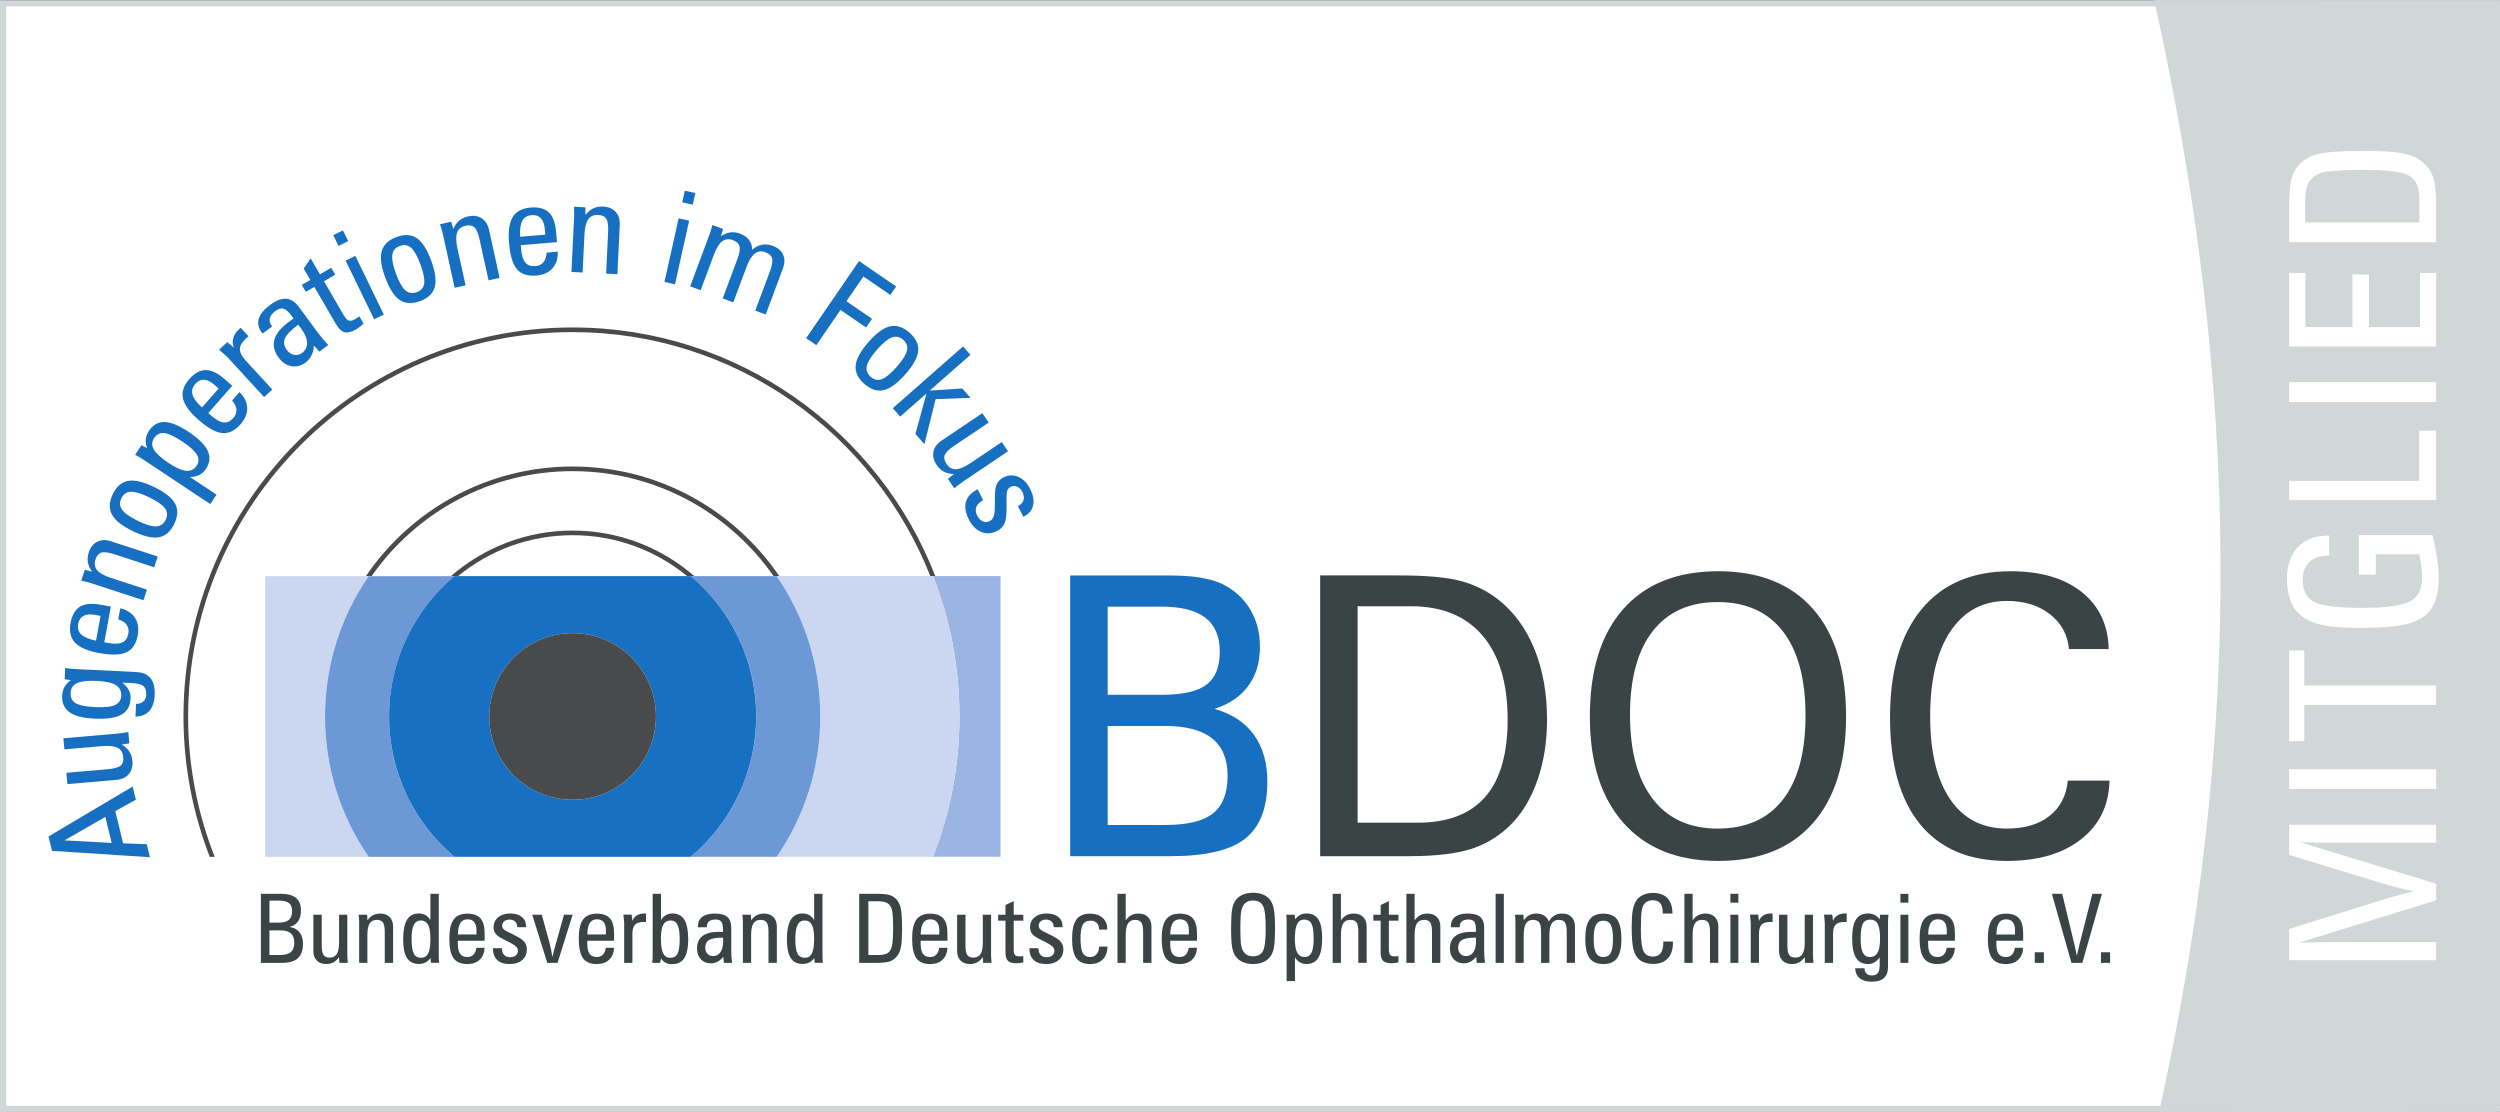 <svg xmlns="http://www.w3.org/2000/svg" xmlns:xlink="http://www.w3.org/1999/xlink" width="538.58" height="239.54" version="1.1" viewBox="0 0 538.58 239.54"><rect x="0" y="0" width="538.58" height="239.54" fill="#808080" stroke="none"/><defs><clipPath id="clipPath5"><path transform="translate(-389.28 -151.26)" d="M 0,179.654 H 403.937 V 0 H 0 Z"/></clipPath><clipPath id="clipPath7"><path transform="translate(-393.53 -82.74)" d="M 0,179.654 H 403.937 V 0 H 0 Z"/></clipPath><clipPath id="clipPath9"><path transform="translate(-72.858 -86.569)" d="M 0,179.654 H 403.937 V 0 H 0 Z"/></clipPath><clipPath id="clipPath11"><path transform="translate(-60.041 -86.569)" d="M 0,179.654 H 403.937 V 0 H 0 Z"/></clipPath><clipPath id="clipPath13"><path transform="translate(-34.688 -41.215)" d="M 0,179.654 H 403.937 V 0 H 0 Z"/></clipPath><clipPath id="clipPath16"><path transform="translate(-10.728 -54.797)" d="M 0,179.654 H 403.937 V 0 H 0 Z"/></clipPath><clipPath id="clipPath18"><path transform="translate(-15.466 -65.399)" d="M 0,179.654 H 403.937 V 0 H 0 Z"/></clipPath><clipPath id="clipPath20"><path transform="translate(-15.513 -76.137)" d="M 0,179.654 H 403.937 V 0 H 0 Z"/></clipPath><clipPath id="clipPath22"><path transform="translate(-24.918 -87.999)" d="M 0,179.654 H 403.937 V 0 H 0 Z"/></clipPath><clipPath id="clipPath24"><path transform="translate(-19.611 -99.139)" d="M 0,179.654 H 403.937 V 0 H 0 Z"/></clipPath><clipPath id="clipPath26"><path transform="translate(-27.302 -104.81)" d="M 0,179.654 H 403.937 V 0 H 0 Z"/></clipPath><clipPath id="clipPath28"><path transform="translate(-32.637 -113.82)" d="M 0,179.654 H 403.937 V 0 H 0 Z"/></clipPath><clipPath id="clipPath30"><path transform="translate(-36.729 -124.38)" d="M 0,179.654 H 403.937 V 0 H 0 Z"/></clipPath><clipPath id="clipPath32"><path transform="translate(-48.191 -127.19)" d="M 0,179.654 H 403.937 V 0 H 0 Z"/></clipPath><clipPath id="clipPath34"><path transform="translate(-50.194 -137.91)" d="M 0,179.654 H 403.937 V 0 H 0 Z"/></clipPath><clipPath id="clipPath36"><path transform="translate(-60.446 -128.07)" d="M 0,179.654 H 403.937 V 0 H 0 Z"/></clipPath><clipPath id="clipPath38"><path transform="translate(-64.595 -139.91)" d="M 0,179.654 H 403.937 V 0 H 0 Z"/></clipPath><clipPath id="clipPath40"><path transform="translate(-78.94 -134.36)" d="M 0,179.654 H 403.937 V 0 H 0 Z"/></clipPath><clipPath id="clipPath42"><path transform="translate(-84.045 -141.4)" d="M 0,179.654 H 403.937 V 0 H 0 Z"/></clipPath><clipPath id="clipPath44"><path transform="translate(-97.938 -135.44)" d="M 0,179.654 H 403.937 V 0 H 0 Z"/></clipPath><clipPath id="clipPath46"><path transform="translate(-110.23 -146.96)" d="M 0,179.654 H 403.937 V 0 H 0 Z"/></clipPath><clipPath id="clipPath48"><path transform="translate(-116.48 -141.48)" d="M 0,179.654 H 403.937 V 0 H 0 Z"/></clipPath><clipPath id="clipPath50"><path transform="translate(-130.24 -125.01)" d="M 0,179.654 H 403.937 V 0 H 0 Z"/></clipPath><clipPath id="clipPath52"><path transform="translate(-145.92 -124.75)" d="M 0,179.654 H 403.937 V 0 H 0 Z"/></clipPath><clipPath id="clipPath54"><path transform="translate(-145.44 -112.34)" d="M 0,179.654 H 403.937 V 0 H 0 Z"/></clipPath><clipPath id="clipPath56"><path transform="translate(-159.74 -111.38)" d="M 0,179.654 H 403.937 V 0 H 0 Z"/></clipPath><clipPath id="clipPath58"><path transform="translate(-157.97 -100.6)" d="M 0,179.654 H 403.937 V 0 H 0 Z"/></clipPath><clipPath id="clipPath60"><path transform="translate(-219.36 -46.733)" d="M 0,179.654 H 403.937 V 0 H 0 Z"/></clipPath><clipPath id="clipPath62"><path transform="translate(-189.15 -41.319)" d="M 0,179.654 H 403.937 V 0 H 0 Z"/></clipPath><clipPath id="clipPath64"><path transform="translate(-42.15 -35.239)" d="M 0,179.654 H 403.937 V 0 H 0 Z"/></clipPath><clipPath id="clipPath66"><path transform="translate(-150.97 -86.569)" d="M 0,179.654 H 403.937 V 0 H 0 Z"/></clipPath><clipPath id="clipPath68"><path transform="translate(-59.56 -41.215)" d="M 0,179.654 H 403.937 V 0 H 0 Z"/></clipPath><clipPath id="clipPath70"><path transform="translate(-150.77 -86.569)" d="M 0,179.654 H 403.937 V 0 H 0 Z"/></clipPath><clipPath id="clipPath72"><path transform="translate(-73.409 -41.215)" d="M 0,179.654 H 403.937 V 0 H 0 Z"/></clipPath><clipPath id="clipPath74"><path transform="translate(-122.19 -63.892)" d="M 0,179.654 H 403.937 V 0 H 0 Z"/></clipPath><clipPath id="clipPath76"><path transform="translate(-92.524 -77.356)" d="M 0,179.654 H 403.937 V 0 H 0 Z"/></clipPath><clipPath id="clipPath78"><path transform="translate(-92.524 -77.356)" d="M 0,179.654 H 403.937 V 0 H 0 Z"/></clipPath></defs><g><path transform="matrix(1.333 0 0 -1.333 0 239.54)" d="m0.5 0.499h402.94v178.65h-402.94z" fill="#fff"/><path transform="matrix(1.333 0 0 -1.333 0 239.54)" d="m0 0h403.94v179.65h-403.94zm1 178.65h401.94v-177.66h-401.94z" fill="#d1d7d6"/><g fill="#d1d7d6"><path transform="matrix(1.333 0 0 -1.333 519.03 37.857)" d="m0 0c-0.58 0.333-1.455 0.575-2.626 0.725s-2.863 0.226-5.076 0.226c-1.6 0-3.002-0.046-4.205-0.137-1.203-0.092-1.966-0.202-2.288-0.331-0.956-0.344-1.636-0.867-2.039-1.571-0.403-0.703-0.604-1.748-0.604-3.134v-3.335h18.482v3.335c0 1.15-0.129 2.055-0.387 2.715-0.258 0.661-0.677 1.163-1.257 1.507" clip-path="url(#clipPath5)"/><path transform="matrix(1.333 0 0 -1.333 524.71 129.22)" d="m0 0c-0.333-0.973-0.838-1.765-1.514-2.377-0.849-0.773-2.06-1.327-3.634-1.66-1.573-0.333-3.929-0.499-7.066-0.499-2.417 0-4.296 0.123-5.639 0.371-1.343 0.247-2.466 0.655-3.368 1.224-0.913 0.58-1.608 1.402-2.087 2.465-0.477 1.064-0.717 2.331-0.717 3.803 0 2.245 0.591 3.983 1.773 5.213s2.847 1.845 4.995 1.845h0.064v-3.223c-1.396-0.021-2.459-0.368-3.19-1.039-0.73-0.672-1.096-1.636-1.096-2.892 0-1.73 0.607-2.917 1.821-3.562 1.214-0.644 3.819-0.966 7.815-0.966 3.878 0 6.459 0.357 7.742 1.071 1.284 0.715 1.926 1.985 1.926 3.811 0 0.462-0.037 1.002-0.113 1.619-0.075 0.618-0.193 1.335-0.354 2.152h-7.026v-3.304h-2.739v6.397h11.908c0.344-1.45 0.596-2.728 0.757-3.835 0.161-1.106 0.242-2.127 0.242-3.061 0-1.397-0.167-2.581-0.5-3.553m0.097-17h-21.318v-5.833h-2.449v14.647h2.449v-5.672h21.318zm0-13.579h-23.767v3.207h23.767zm0-8.667h-17c-0.966 0-1.836 5e-3 -2.61 0.016-0.773 0.011-1.563 0.027-2.369 0.049l21.979-6.704v-2.674l-22.204-6.865c0.849 0.033 1.762 0.057 2.739 0.073 0.978 0.016 2.02 0.024 3.126 0.024h16.339v-2.933h-23.767v5.06l16.339 5.108c0.344 0.097 0.83 0.228 1.458 0.395 0.628 0.166 1.399 0.362 2.312 0.588-0.773 0.161-1.49 0.319-2.151 0.475-0.66 0.156-1.211 0.298-1.651 0.427l-16.307 4.979v4.882h23.767zm-23.767 58.468h21.028v8.105h2.739v-11.215h-23.767zm0 15.945h23.767v-3.207h-23.767zm0 17.656h2.61v-8.734h7.622v8.476h2.675v-8.476h8.25v8.734h2.61v-11.876h-23.767zm0 10.671c0 2.148 0.126 3.671 0.379 4.568 0.252 0.897 0.679 1.662 1.281 2.296 0.752 0.806 1.783 1.372 3.093 1.7 1.311 0.327 3.776 0.491 7.396 0.491 2.643 0 4.595-0.11 5.858-0.33 1.262-0.22 2.269-0.583 3.021-1.088 1.01-0.676 1.719-1.517 2.127-2.521 0.408-1.005 0.612-2.71 0.612-5.116v-5.704h-23.767zm-21.796 33.42c13.958-63.181 14.32-118.76 0.783-179.63 22.373-0.047 55.09 0 55.09 0v179.62s-32.254 0.014-55.873 0.014" clip-path="url(#clipPath7)"/></g><g fill="#484a4b"><path transform="matrix(1.333 0 0 -1.333 97.144 124.11)" d="m0 0h1.155c5.049 4.129 11.494 6.611 18.51 6.611 7.017 0 13.463-2.482 18.512-6.611h1.154c-5.274 4.58-12.149 7.361-19.666 7.361-7.516 0-14.391-2.781-19.665-7.361" clip-path="url(#clipPath9)"/><path transform="matrix(1.333 0 0 -1.333 80.054 124.11)" d="m0 0c7.174 10.244 19.055 16.962 32.483 16.962 13.427 0 25.309-6.718 32.483-16.962h0.92c-7.276 10.682-19.533 17.712-33.403 17.712-13.871 0-26.128-7.03-33.403-17.712z" clip-path="url(#clipPath11)"/><path transform="matrix(1.333 0 0 -1.333 46.251 184.59)" d="m0 0c-2.767 7.029-4.294 14.677-4.294 22.677 0 34.258 27.871 62.129 62.129 62.129 26.256 0 48.744-16.38 57.825-39.451h0.806c-9.119 23.494-31.954 40.201-58.631 40.201-34.672 0-62.879-28.207-62.879-62.879 0-7.994 1.511-15.639 4.247-22.677z" clip-path="url(#clipPath13)"/></g><g fill="#176fc1"><path transform="matrix(1.333 0 0 -1.333 24.056 181.59)" d="m0 0-1.024 4.204-6.601-3.793zm3.912 6.99-3.327-1.855 1.268-5.2 3.814-0.148 0.512-2.102-15.819 1.032-0.566 2.321 13.601 8.073z"/><path transform="matrix(1.333 0 0 -1.333 14.304 166.48)" d="m0 0 6.691 0.578c1.015 0.088 1.7 0.277 2.056 0.569 0.356 0.291 0.505 0.757 0.45 1.398-0.061 0.708-0.366 1.203-0.915 1.484-0.55 0.283-1.396 0.374-2.541 0.276l-6.068-0.525-0.155 1.798 8.847 0.765c0.231 0.026 0.482 0.06 0.753 0.1 0.271 0.041 0.569 0.089 0.893 0.145l0.158-1.829-1.228-0.198c0.542-0.325 0.954-0.701 1.235-1.129 0.28-0.429 0.446-0.936 0.496-1.522 0.075-0.865-0.119-1.571-0.583-2.119s-1.131-0.859-2.004-0.935l-7.927-0.685z" clip-path="url(#clipPath16)"/><path transform="matrix(1.333 0 0 -1.333 20.621 152.34)" d="m0 0c1.427-0.067 2.462 0.044 3.106 0.335s0.982 0.795 1.017 1.512c0.035 0.757-0.259 1.33-0.884 1.716-0.625 0.384-1.637 0.611-3.037 0.677-1.489 0.072-2.562-0.046-3.22-0.349-0.657-0.305-1.004-0.835-1.041-1.594-0.036-0.765 0.241-1.319 0.83-1.666s1.666-0.557 3.229-0.631m6.426-1.517 0.097 2.049c0.479-0.01 0.867 0.116 1.163 0.375 0.296 0.26 0.455 0.615 0.477 1.067 0.031 0.662-0.118 1.135-0.446 1.422-0.329 0.286-0.961 0.451-1.896 0.496l-1.516 0.071c0.481-0.4 0.829-0.809 1.045-1.23 0.216-0.42 0.313-0.874 0.29-1.359-0.058-1.208-0.556-2.072-1.494-2.593-0.938-0.519-2.384-0.733-4.337-0.64-1.857 0.088-3.207 0.434-4.052 1.04-0.843 0.604-1.237 1.504-1.18 2.699 0.026 0.532 0.154 1.002 0.385 1.408 0.232 0.406 0.57 0.764 1.016 1.071l-0.999 0.15 0.087 1.823c0.237-0.045 0.504-0.084 0.8-0.115 0.297-0.031 0.649-0.056 1.059-0.075l9.228-0.44c0.656-0.03 1.157-0.102 1.504-0.215 0.347-0.112 0.649-0.28 0.906-0.505 0.374-0.326 0.637-0.733 0.788-1.222 0.151-0.49 0.209-1.114 0.173-1.872-0.052-1.093-0.347-1.934-0.885-2.525-0.538-0.59-1.275-0.884-2.213-0.88" clip-path="url(#clipPath18)"/><path transform="matrix(1.333 0 0 -1.333 20.684 138.02)" d="m0 0 0.734 4.004-0.887 0.163c-0.78 0.143-1.401 0.09-1.864-0.159-0.462-0.248-0.751-0.686-0.866-1.311-0.128-0.699 0.039-1.266 0.501-1.702s1.256-0.767 2.382-0.995m3.921 5.233c1.086-0.254 1.878-0.767 2.376-1.536 0.499-0.769 0.645-1.712 0.441-2.828-0.255-1.385-0.861-2.301-1.818-2.747-0.958-0.446-2.428-0.487-4.412-0.123-1.862 0.342-3.16 0.899-3.894 1.674-0.734 0.773-0.976 1.836-0.728 3.187 0.235 1.285 0.746 2.164 1.531 2.639 0.786 0.474 1.908 0.577 3.367 0.31l1.614-0.296-1.059-5.77 0.596-0.108c1.022-0.188 1.793-0.161 2.313 0.081 0.521 0.241 0.846 0.719 0.977 1.43 0.1 0.545 9e-3 1.016-0.273 1.412-0.282 0.395-0.734 0.695-1.357 0.9z" clip-path="url(#clipPath20)"/><path transform="matrix(1.333 0 0 -1.333 33.224 122.21)" d="m0 0-6.405 2.09c-0.974 0.318-1.683 0.411-2.125 0.279-0.443-0.133-0.762-0.501-0.96-1.105-0.222-0.683-0.133-1.262 0.269-1.739 0.402-0.476 1.152-0.893 2.25-1.252l5.79-1.889-0.56-1.716-8.441 2.755c-0.214 0.07-0.454 0.139-0.72 0.208-0.265 0.068-0.562 0.139-0.891 0.21l0.573 1.755 1.185-0.301c-0.373 0.51-0.602 1.015-0.687 1.514-0.086 0.498-0.036 1.03 0.149 1.595 0.269 0.825 0.724 1.4 1.365 1.723 0.642 0.322 1.378 0.349 2.21 0.077l7.564-2.469z" clip-path="url(#clipPath22)"/><path transform="matrix(1.333 0 0 -1.333 26.148 107.35)" d="m0 0c-0.328-0.677-0.287-1.299 0.123-1.865 0.409-0.567 1.25-1.158 2.524-1.775 1.298-0.629 2.292-0.927 2.983-0.897 0.691 0.029 1.201 0.387 1.532 1.069 0.327 0.677 0.288 1.294-0.118 1.852-0.406 0.556-1.252 1.147-2.538 1.769-1.304 0.632-2.299 0.933-2.985 0.905-0.687-0.029-1.193-0.381-1.521-1.058m1.824-5.292c-1.729 0.837-2.846 1.729-3.352 2.677-0.506 0.947-0.458 2.042 0.144 3.285 0.605 1.249 1.432 1.965 2.481 2.148s2.448-0.148 4.195-0.995c1.748-0.845 2.877-1.74 3.389-2.682 0.512-0.944 0.467-2.037-0.135-3.279-0.608-1.256-1.44-1.974-2.497-2.158-1.057-0.183-2.466 0.151-4.225 1.004" clip-path="url(#clipPath24)"/><path transform="matrix(1.333 0 0 -1.333 36.402 99.794)" d="m0 0c1.139-0.758 2.068-1.166 2.788-1.226 0.719-0.059 1.285 0.221 1.697 0.842 0.375 0.564 0.383 1.152 0.022 1.765-0.36 0.612-1.126 1.308-2.299 2.089-1.304 0.866-2.294 1.336-2.972 1.409-0.678 0.072-1.227-0.207-1.647-0.839-0.394-0.592-0.403-1.205-0.029-1.84s1.188-1.368 2.44-2.2m6.678-6.606-10.546 7.01c-0.45 0.299-0.784 0.512-1.002 0.641s-0.419 0.233-0.603 0.315l1.027 1.545 0.894-0.47c-0.177 0.511-0.241 0.996-0.193 1.452 0.049 0.455 0.215 0.897 0.499 1.324 0.655 0.984 1.497 1.468 2.526 1.448 1.03-0.019 2.322-0.546 3.876-1.579 1.611-1.071 2.645-2.095 3.104-3.073 0.458-0.978 0.364-1.953-0.283-2.927-0.299-0.449-0.666-0.782-1.101-0.998s-0.938-0.314-1.508-0.296l4.32-2.872z" clip-path="url(#clipPath26)"/><path transform="matrix(1.333 0 0 -1.333 43.517 87.779)" d="m0 0 2.685 3.061-0.679 0.594c-0.596 0.524-1.156 0.797-1.681 0.821-0.525 0.023-0.996-0.204-1.416-0.681-0.469-0.535-0.617-1.107-0.443-1.719 0.173-0.611 0.684-1.303 1.534-2.076m6.05 2.48c0.802-0.775 1.22-1.621 1.252-2.537 0.034-0.916-0.324-1.8-1.073-2.653-0.928-1.059-1.918-1.534-2.969-1.426-1.051 0.109-2.334 0.827-3.85 2.157-1.424 1.25-2.252 2.394-2.484 3.435-0.233 1.041 0.104 2.077 1.01 3.11 0.861 0.982 1.751 1.475 2.668 1.479 0.918 4e-3 1.934-0.483 3.049-1.461l1.234-1.082-3.868-4.409 0.454-0.399c0.781-0.685 1.457-1.058 2.027-1.117 0.571-0.06 1.096 0.183 1.573 0.728 0.365 0.416 0.529 0.866 0.49 1.35-0.039 0.485-0.273 0.974-0.703 1.469z" clip-path="url(#clipPath28)"/><path transform="matrix(1.333 0 0 -1.333 48.972 73.7)" d="m0 0 1.064-0.901c-0.215 0.516-0.252 1.032-0.111 1.547 0.14 0.513 0.457 0.997 0.951 1.45 0.025 0.023 0.067 0.056 0.124 0.099 0.057 0.044 0.104 0.082 0.139 0.115l1.255-1.368c-0.045-0.042-0.108-0.094-0.188-0.159-0.08-0.064-0.135-0.11-0.166-0.137-0.67-0.616-1.014-1.199-1.033-1.75-0.018-0.55 0.287-1.167 0.915-1.853l4.32-4.706-1.33-1.221-5.935 6.467c-0.055 0.061-0.356 0.332-0.901 0.815-0.187 0.164-0.331 0.29-0.434 0.382z" clip-path="url(#clipPath30)"/><path transform="matrix(1.333 0 0 -1.333 64.254 69.946)" d="m0 0c-1.172-0.863-1.89-1.602-2.151-2.214-0.263-0.613-0.154-1.244 0.324-1.894 0.308-0.418 0.691-0.673 1.149-0.765s0.88 5e-3 1.265 0.288c0.572 0.422 0.851 0.974 0.838 1.655-0.014 0.682-0.327 1.438-0.939 2.27zm-4.217-0.291-1.561-1.148-0.121 0.165c-0.543 0.737-0.701 1.485-0.474 2.242 0.228 0.758 0.837 1.501 1.828 2.231 0.98 0.721 1.848 1.053 2.604 0.994s1.446-0.512 2.071-1.36l2.918-3.963c0.287-0.391 0.583-0.766 0.885-1.125 0.302-0.358 0.612-0.701 0.929-1.028l-1.453-1.071-0.884 0.993c-0.014-0.579-0.139-1.109-0.373-1.586-0.234-0.478-0.56-0.871-0.978-1.179-0.721-0.531-1.484-0.724-2.288-0.576-0.803 0.146-1.491 0.607-2.063 1.384-0.717 0.974-0.943 1.941-0.677 2.9 0.265 0.96 1.022 1.899 2.272 2.819l0.818 0.603-0.31 0.421c-0.491 0.666-0.927 1.054-1.309 1.163s-0.812-0.013-1.291-0.365c-0.512-0.377-0.819-0.771-0.92-1.18-0.101-0.41 4e-3 -0.827 0.316-1.251z" clip-path="url(#clipPath32)"/><path transform="matrix(1.333 0 0 -1.333 66.925 55.656)" d="m0 0 1.5-2.58 1.817 1.057 0.655-1.125-1.817-1.058 3.175-5.46c0.285-0.49 0.558-0.785 0.816-0.883 0.259-0.098 0.59-0.031 0.992 0.202 0.141 0.083 0.371 0.232 0.688 0.449l0.053 0.031 0.677-1.185c-0.211-0.194-0.416-0.366-0.613-0.516-0.197-0.151-0.387-0.279-0.57-0.385-0.769-0.447-1.397-0.611-1.886-0.492-0.488 0.119-0.954 0.56-1.397 1.322l-3.495 6.01-1.383-0.804-0.655 1.126 1.383 0.804-1.067 1.835z" clip-path="url(#clipPath34)"/><path transform="matrix(1.333 0 0 -1.333 80.595 68.776)" d="m0 0-4.605 9.481 1.568 0.762 4.605-9.482zm-5.76 11.861-0.843 1.735 1.568 0.761 0.843-1.734z" clip-path="url(#clipPath36)"/><path transform="matrix(1.333 0 0 -1.333 86.127 52.989)" d="m0 0c-0.706-0.259-1.108-0.734-1.207-1.427-0.099-0.691 0.096-1.702 0.583-3.03 0.498-1.354 1.006-2.26 1.524-2.717 0.517-0.458 1.133-0.556 1.845-0.295 0.706 0.26 1.106 0.731 1.201 1.414s-0.104 1.696-0.597 3.036c-0.5 1.361-1.007 2.269-1.52 2.724-0.514 0.456-1.123 0.555-1.829 0.295m-2.363-5.074c-0.662 1.803-0.847 3.22-0.553 4.254 0.294 1.033 1.089 1.788 2.386 2.264 1.302 0.479 2.394 0.419 3.277-0.177 0.882-0.598 1.658-1.808 2.327-3.629 0.67-1.824 0.862-3.251 0.575-4.284-0.286-1.035-1.078-1.79-2.374-2.266-1.309-0.482-2.407-0.42-3.295 0.182-0.887 0.602-1.668 1.821-2.343 3.656" clip-path="url(#clipPath38)"/><path transform="matrix(1.333 0 0 -1.333 105.25 60.388)" d="m0 0-1.446 6.58c-0.22 1.001-0.499 1.659-0.838 1.973s-0.818 0.403-1.439 0.266c-0.701-0.154-1.155-0.525-1.362-1.112-0.207-0.588-0.186-1.446 0.062-2.575l1.308-5.948-1.763-0.388-1.906 8.673c-0.049 0.22-0.111 0.462-0.186 0.725-0.076 0.264-0.166 0.556-0.271 0.875l1.803 0.397 0.342-1.175c0.25 0.58 0.569 1.033 0.956 1.36 0.386 0.327 0.87 0.553 1.451 0.681 0.848 0.187 1.573 0.085 2.177-0.304 0.603-0.388 0.999-1.01 1.187-1.865l1.708-7.771z" clip-path="url(#clipPath40)"/><path transform="matrix(1.333 0 0 -1.333 112.06 51)" d="m0 0 4.057 0.338-0.075 0.899c-0.065 0.79-0.279 1.376-0.64 1.757-0.361 0.382-0.859 0.546-1.492 0.493-0.708-0.058-1.213-0.368-1.513-0.927-0.299-0.561-0.412-1.414-0.337-2.56m6.077-2.416c0.037-1.115-0.249-2.014-0.862-2.696-0.611-0.682-1.483-1.07-2.614-1.164-1.403-0.117-2.446 0.228-3.126 1.036-0.682 0.807-1.106 2.217-1.273 4.226-0.158 1.887 0.042 3.285 0.597 4.197 0.555 0.91 1.517 1.422 2.887 1.536 1.301 0.108 2.283-0.155 2.946-0.788 0.664-0.635 1.057-1.692 1.18-3.169l0.136-1.635-5.845-0.487 0.05-0.603c0.087-1.035 0.314-1.772 0.683-2.212 0.37-0.439 0.915-0.629 1.638-0.568 0.551 0.046 0.982 0.257 1.29 0.632 0.308 0.376 0.48 0.89 0.514 1.545z" clip-path="url(#clipPath42)"/><path transform="matrix(1.333 0 0 -1.333 130.58 58.946)" d="m0 0 0.322 6.729c0.05 1.025-0.049 1.733-0.293 2.125-0.245 0.391-0.685 0.602-1.32 0.632-0.717 0.035-1.252-0.205-1.605-0.718-0.353-0.514-0.557-1.348-0.612-2.501l-0.292-6.084-1.803 0.086 0.425 8.87c0.011 0.225 0.014 0.474 0.011 0.749-4e-3 0.273-0.016 0.579-0.034 0.915l1.844-0.089 0.024-1.223c0.393 0.495 0.819 0.85 1.277 1.064 0.459 0.214 0.985 0.306 1.579 0.278 0.867-0.041 1.541-0.329 2.022-0.861 0.481-0.534 0.701-1.237 0.659-2.111l-0.381-7.948z" clip-path="url(#clipPath44)"/><path transform="matrix(1.333 0 0 -1.333 146.97 43.591)" d="m0 0 0.42 1.882 1.701-0.38-0.42-1.881zm-2.871-12.87 2.295 10.288 1.701-0.379-2.294-10.288z" clip-path="url(#clipPath46)"/><path transform="matrix(1.333 0 0 -1.333 155.31 50.895)" d="m0 0c0.525 0.351 1.039 0.559 1.541 0.623 0.501 0.064 1.031-7e-3 1.588-0.215 0.621-0.232 1.099-0.576 1.432-1.032 0.333-0.457 0.496-0.979 0.488-1.567 0.491 0.437 1.017 0.71 1.579 0.817s1.154 0.046 1.775-0.187c0.813-0.302 1.364-0.778 1.652-1.425 0.287-0.648 0.277-1.384-0.032-2.21l-2.782-7.455-1.691 0.63 2.356 6.312c0.358 0.961 0.482 1.664 0.371 2.11-0.11 0.447-0.467 0.783-1.069 1.007-0.659 0.246-1.238 0.178-1.735-0.206s-0.946-1.113-1.348-2.189l-2.129-5.707-1.71 0.638 2.355 6.312c0.359 0.961 0.481 1.665 0.367 2.112s-0.468 0.782-1.064 1.005c-0.673 0.251-1.255 0.186-1.748-0.196-0.492-0.382-0.941-1.114-1.345-2.197l-2.129-5.706-1.691 0.631 3.105 8.32c0.078 0.211 0.157 0.448 0.238 0.71 0.079 0.262 0.161 0.556 0.246 0.881l1.73-0.644z" clip-path="url(#clipPath48)"/><path transform="matrix(1.333 0 0 -1.333 173.66 72.86)" d="m0 0 8.556 12.472 5.995-4.113-0.94-1.37-4.346 2.982-2.744-3.999 4.135-2.837-0.963-1.404-4.135 2.837-3.909-5.699z" clip-path="url(#clipPath50)"/><path transform="matrix(1.333 0 0 -1.333 194.57 73.2)" d="m0 0c-0.565 0.496-1.175 0.623-1.83 0.379-0.655-0.243-1.45-0.897-2.383-1.96-0.952-1.084-1.505-1.963-1.66-2.637s0.053-1.261 0.623-1.761c0.565-0.497 1.17-0.623 1.815-0.379 0.646 0.242 1.44 0.9 2.383 1.974 0.956 1.089 1.511 1.968 1.667 2.637 0.155 0.669-0.05 1.251-0.615 1.747m-5.587-0.348c1.268 1.444 2.425 2.283 3.473 2.518s2.091-0.103 3.129-1.014c1.043-0.916 1.512-1.903 1.409-2.964-0.103-1.06-0.795-2.32-2.076-3.778-1.281-1.459-2.444-2.31-3.489-2.552s-2.087 0.092-3.124 1.003c-1.048 0.92-1.519 1.914-1.414 2.982 0.105 1.067 0.802 2.336 2.092 3.805" clip-path="url(#clipPath52)"/><path transform="matrix(1.333 0 0 -1.333 193.92 89.751)" d="m0 0-1.192 1.354 11.358 9.989 1.192-1.356-6.576-5.782 5.253 0.346 1.334-1.518-5.637-0.205-1.812-7.287-1.455 1.656 1.793 6.547z" clip-path="url(#clipPath54)"/><path transform="matrix(1.333 0 0 -1.333 212.99 91.036)" d="m0 0-5.572-3.749c-0.845-0.569-1.353-1.066-1.523-1.494-0.169-0.428-0.075-0.907 0.284-1.441 0.397-0.589 0.904-0.875 1.521-0.855 0.617 0.019 1.402 0.35 2.354 0.991l5.054 3.401 1.007-1.498-7.367-4.958c-0.189-0.134-0.392-0.286-0.61-0.453-0.217-0.167-0.454-0.353-0.711-0.558l-1.024 1.522 0.978 0.77c-0.632 0.019-1.175 0.149-1.628 0.387-0.453 0.24-0.844 0.603-1.172 1.09-0.485 0.721-0.656 1.433-0.516 2.137 0.139 0.704 0.572 1.3 1.299 1.789l6.602 4.441z" clip-path="url(#clipPath56)"/><path transform="matrix(1.333 0 0 -1.333 210.63 105.4)" d="m0 0 0.878-1.763c-0.566-0.304-0.932-0.666-1.097-1.085-0.166-0.419-0.122-0.881 0.131-1.389 0.232-0.465 0.532-0.782 0.902-0.949s0.744-0.156 1.123 0.034c0.282 0.139 0.486 0.374 0.614 0.7 0.127 0.327 0.197 0.8 0.21 1.417l0.026 2.155c0.016 0.779 0.128 1.38 0.335 1.8s0.555 0.752 1.044 0.996c0.808 0.402 1.61 0.428 2.408 0.077 0.797-0.351 1.44-1.016 1.928-1.995 0.476-0.954 0.625-1.823 0.45-2.605-0.175-0.783-0.651-1.368-1.428-1.754l-0.165-0.083-0.86 1.725c0.465 0.232 0.762 0.548 0.891 0.948 0.129 0.401 0.074 0.839-0.163 1.317-0.211 0.422-0.494 0.71-0.85 0.865-0.356 0.154-0.706 0.147-1.048-0.023-0.239-0.119-0.41-0.297-0.515-0.533-0.104-0.234-0.154-0.569-0.152-1.003l7e-3 -1.945c-2e-3 -1.115-0.119-1.933-0.352-2.455-0.233-0.52-0.64-0.926-1.221-1.216-0.875-0.435-1.726-0.479-2.553-0.132-0.826 0.348-1.492 1.031-1.999 2.046-0.539 1.082-0.685 2.034-0.436 2.853 0.248 0.819 0.879 1.484 1.892 1.997" clip-path="url(#clipPath58)"/></g><path transform="matrix(1.333 0 0 -1.333 292.48 177.23)" d="m0 0v34.976h8.613c5.025 0 8.885-1.584 11.582-4.753 2.697-3.168 4.045-7.695 4.045-13.581 0-5.558-1.21-9.721-3.63-12.489-2.42-2.769-6.06-4.153-10.92-4.153zm18.534-4.184c2.45 0.82 4.609 2.195 6.475 4.122 1.784 1.887 3.163 4.281 4.138 7.183 0.974 2.902 1.461 6.076 1.461 9.521 0 4.265-0.677 8.064-2.03 11.397-1.354 3.333-3.302 6.004-5.845 8.014-1.784 1.394-3.794 2.394-6.029 2.999-2.236 0.605-5.579 0.907-10.029 0.907h-12.735v-45.373h14.366c4.368 0 7.777 0.41 10.228 1.23m29.151 35.13c2.443 3.138 5.943 4.707 10.501 4.707 4.578 0 8.088-1.574 10.531-4.722 2.444-3.148 3.665-7.686 3.665-13.612 0-5.927-1.216-10.454-3.649-13.581-2.433-3.128-5.948-4.692-10.547-4.692-4.538 0-8.033 1.595-10.486 4.784-2.453 3.188-3.68 7.726-3.68 13.612 0 5.865 1.221 10.367 3.665 13.504m-4.707-31.008c3.633-4.081 8.732-6.121 15.3-6.121 6.588 0 11.678 2.025 15.269 6.075s5.388 9.798 5.388 17.242c0 7.568-1.786 13.376-5.357 17.427-3.572 4.05-8.671 6.075-15.3 6.075s-11.744-2.035-15.346-6.106-5.403-9.87-5.403-17.396c0-7.383 1.816-13.115 5.449-17.196m71.794 6.86c-0.226-2.42-1.205-4.317-2.938-5.691s-4.035-2.061-6.906-2.061c-3.958 0-7.013 1.579-9.167 4.738-2.153 3.158-3.23 7.629-3.23 13.412 0 5.885 1.092 10.464 3.276 13.735s5.225 4.906 9.121 4.906c2.81 0 5.132-0.718 6.968-2.153 1.835-1.436 2.855-3.312 3.061-5.629h6.429c-0.103 3.917-1.559 6.993-4.368 9.228-2.81 2.235-6.645 3.353-11.505 3.353-6.214 0-11.013-2.056-14.397-6.167-3.384-4.112-5.075-9.932-5.075-17.458s1.615-13.273 4.844-17.242c3.23-3.968 7.911-5.952 14.043-5.952 5.024 0 9.024 1.169 11.997 3.507 2.974 2.338 4.502 5.496 4.584 9.474z" clip-path="url(#clipPath60)" fill="#3b4445"/><path transform="matrix(1.333 0 0 -1.333 252.2 184.45)" d="m0 0c5.619 0 9.628 0.943 12.028 2.83 2.399 1.887 3.599 4.953 3.599 9.198 0 3.055-0.728 5.588-2.184 7.598-1.457 2.01-3.579 3.404-6.368 4.184 2.379 0.758 4.199 1.994 5.46 3.706 1.262 1.712 1.892 3.82 1.892 6.322 0 2.317-0.543 4.363-1.63 6.137-1.087 1.773-2.615 3.132-4.584 4.076-1.046 0.451-2.24 0.784-3.583 1-1.344 0.215-3.153 0.323-5.43 0.323h-15.442v-45.374zm-10.182 5.045v15.996h9.321c3.363 0 5.88-0.667 7.552-1.999 1.671-1.334 2.507-3.354 2.507-6.061 0-2.789-0.785-4.809-2.354-6.06-1.568-1.251-4.137-1.876-7.705-1.876zm0 21.041v14.243h8.736c3.158 0 5.511-0.6 7.06-1.8 1.548-1.2 2.323-3.02 2.323-5.46 0-2.482-0.719-4.266-2.154-5.353s-3.845-1.63-7.229-1.63z" clip-path="url(#clipPath62)" fill="#176fc1"/><path transform="matrix(1.333 0 0 -1.333 56.2 192.55)" d="m0 0v-11.166h3.384c1.191 0 2.059 0.251 2.604 0.753s0.818 1.296 0.818 2.381c0 0.757-0.191 1.368-0.572 1.832s-0.922 0.747-1.624 0.848c0.606 0.126 1.069 0.417 1.389 0.874 0.321 0.457 0.481 1.054 0.481 1.791 0 0.908-0.27 1.583-0.81 2.025-0.54 0.441-1.37 0.662-2.49 0.662zm1.385-5.912h1.749c0.772 0 1.343-0.163 1.711-0.489 0.368-0.325 0.553-0.829 0.553-1.51 0-0.691-0.187-1.195-0.561-1.51-0.373-0.316-0.971-0.473-1.794-0.473h-1.658zm0 4.807h1.583c0.731 0 1.26-0.133 1.586-0.398 0.325-0.265 0.488-0.69 0.488-1.275 0-0.662-0.169-1.14-0.507-1.435-0.339-0.295-0.889-0.443-1.651-0.443h-1.499zm7.097-2.279v-5.874c0-0.647 0.187-1.158 0.561-1.533 0.373-0.376 0.88-0.564 1.521-0.564 0.434 0 0.818 0.089 1.151 0.268s0.636 0.458 0.908 0.837l0.068-0.916h1.356c-0.021 0.242-0.037 0.464-0.05 0.666-0.012 0.202-0.021 0.389-0.026 0.56v6.556h-1.333v-4.497c0-0.848-0.121-1.465-0.363-1.851s-0.626-0.579-1.151-0.579c-0.474 0-0.807 0.14-0.999 0.42s-0.288 0.796-0.288 1.549v4.958zm12.889-7.782v5.874c0 0.646-0.187 1.157-0.561 1.533-0.373 0.376-0.88 0.564-1.521 0.564-0.439 0-0.824-0.087-1.155-0.261-0.33-0.174-0.632-0.45-0.904-0.829l-0.061 0.901h-1.363c0.026-0.247 0.045-0.472 0.057-0.674 0.013-0.202 0.019-0.386 0.019-0.552v-6.556h1.333v4.497c0 0.852 0.121 1.474 0.363 1.866 0.242 0.391 0.628 0.586 1.158 0.586 0.47 0 0.801-0.14 0.996-0.42 0.194-0.28 0.291-0.798 0.291-1.556v-4.973zm5.231 7.722c-0.311 0.176-0.665 0.264-1.064 0.264-0.868 0-1.509-0.34-1.923-1.022-0.414-0.681-0.621-1.736-0.621-3.164 0-1.368 0.207-2.372 0.621-3.013s1.06-0.961 1.938-0.961c0.389 0 0.734 0.077 1.037 0.231 0.303 0.153 0.578 0.392 0.825 0.715l0.076-0.757h1.317c-0.02 0.146-0.035 0.313-0.045 0.5-0.01 0.186-0.015 0.479-0.015 0.878v9.773h-1.348v-4.239c-0.222 0.353-0.488 0.618-0.798 0.795m0.427-1.564c0.248-0.462 0.371-1.222 0.371-2.282 0-1.075-0.118-1.852-0.356-2.332-0.237-0.479-0.615-0.719-1.135-0.719-0.565 0-0.965 0.226-1.2 0.678-0.235 0.451-0.352 1.257-0.352 2.418 0 0.994 0.121 1.731 0.363 2.211 0.243 0.479 0.614 0.719 1.113 0.719 0.55 0 0.949-0.231 1.196-0.693m5.216 0.292c0.255 0.393 0.645 0.59 1.17 0.59 0.469 0 0.825-0.151 1.067-0.454s0.364-0.747 0.364-1.332v-0.667h-3.006c0.015 0.848 0.15 1.469 0.405 1.863m2.585-4.013c-0.065-0.479-0.223-0.847-0.473-1.105-0.25-0.257-0.579-0.386-0.988-0.386-0.535 0-0.925 0.173-1.169 0.519-0.245 0.345-0.367 0.902-0.367 1.669v0.447h4.33v1.211c0 1.095-0.225 1.896-0.674 2.403-0.449 0.508-1.156 0.761-2.12 0.761-1.014 0-1.754-0.318-2.218-0.954s-0.696-1.653-0.696-3.051c0-1.488 0.226-2.551 0.677-3.187 0.452-0.636 1.198-0.953 2.237-0.953 0.838 0 1.503 0.232 1.995 0.696s0.758 1.108 0.799 1.93zm3.365-1.975c0.459-0.435 1.136-0.651 2.029-0.651 0.838 0 1.508 0.215 2.01 0.647 0.502 0.431 0.753 1.008 0.753 1.73 0 0.479-0.134 0.882-0.401 1.207-0.268 0.326-0.77 0.673-1.507 1.041l-1.286 0.636c-0.288 0.141-0.493 0.285-0.614 0.431-0.121 0.147-0.181 0.318-0.181 0.515 0 0.283 0.109 0.516 0.329 0.7 0.22 0.185 0.503 0.277 0.852 0.277 0.393 0 0.701-0.109 0.923-0.326s0.333-0.517 0.333-0.901h1.424v0.137c0 0.641-0.23 1.148-0.689 1.521-0.46 0.374-1.083 0.56-1.87 0.56-0.808 0-1.459-0.205-1.953-0.617-0.495-0.411-0.742-0.95-0.742-1.616 0-0.404 0.104-0.743 0.314-1.018 0.209-0.275 0.569-0.546 1.079-0.814l1.415-0.727c0.404-0.212 0.693-0.413 0.867-0.605s0.261-0.404 0.261-0.636c0-0.313-0.116-0.564-0.348-0.753-0.232-0.19-0.54-0.284-0.924-0.284-0.418 0-0.739 0.123-0.961 0.371-0.222 0.247-0.341 0.608-0.356 1.082h-1.453c5e-3 -0.838 0.237-1.473 0.696-1.907m9.754-0.462 2.438 7.782h-1.4l-1.25-4.489c-0.01-0.035-0.032-0.111-0.068-0.227-0.207-0.707-0.391-1.413-0.552-2.12-0.061 0.414-0.132 0.816-0.212 1.208-0.081 0.391-0.172 0.773-0.273 1.146l-1.226 4.482h-1.552l2.438-7.782zm5.216 6.45c0.255 0.393 0.645 0.59 1.17 0.59 0.469 0 0.825-0.151 1.067-0.454s0.364-0.747 0.364-1.332v-0.667h-3.006c0.015 0.848 0.15 1.469 0.405 1.863m2.585-4.013c-0.065-0.479-0.223-0.847-0.473-1.105-0.25-0.257-0.579-0.386-0.988-0.386-0.535 0-0.924 0.173-1.169 0.519-0.245 0.345-0.367 0.902-0.367 1.669v0.447h4.33v1.211c0 1.095-0.225 1.896-0.674 2.403-0.449 0.508-1.156 0.761-2.12 0.761-1.014 0-1.753-0.318-2.218-0.954-0.464-0.636-0.696-1.653-0.696-3.051 0-1.488 0.226-2.551 0.677-3.187 0.452-0.636 1.198-0.953 2.237-0.953 0.838 0 1.503 0.232 1.995 0.696s0.758 1.108 0.799 1.93zm2.835 5.36c0.01-0.101 0.026-0.242 0.046-0.424 0.055-0.535 0.083-0.832 0.083-0.893v-6.48h1.332v4.716c0 0.686 0.143 1.175 0.428 1.465s0.763 0.435 1.435 0.435c0.03 0 0.083-2e-3 0.159-7e-3 0.075-5e-3 0.136-8e-3 0.181-8e-3v1.37c-0.035 0-0.079 3e-3 -0.132 8e-3s-0.092 7e-3 -0.117 7e-3c-0.495 0-0.909-0.104-1.242-0.314-0.333-0.209-0.57-0.508-0.712-0.897l-0.128 1.022zm8.755-1.661c0.232-0.477 0.349-1.231 0.349-2.26 0-1.151-0.115-1.947-0.345-2.389-0.23-0.441-0.627-0.662-1.192-0.662-0.525 0-0.906 0.243-1.143 0.73-0.238 0.487-0.356 1.286-0.356 2.396 0 1.01 0.126 1.745 0.378 2.207 0.253 0.462 0.654 0.693 1.204 0.693 0.505 0 0.873-0.239 1.105-0.715m-2.831-6.136 0.174 0.711c0.177-0.302 0.415-0.531 0.715-0.685 0.301-0.154 0.655-0.231 1.064-0.231 0.893 0 1.551 0.326 1.972 0.977 0.422 0.651 0.632 1.66 0.632 3.028 0 1.428-0.207 2.483-0.62 3.164-0.414 0.682-1.053 1.022-1.916 1.022-0.404 0-0.759-0.088-1.067-0.264-0.308-0.177-0.573-0.442-0.795-0.795v4.239h-1.348v-9.773c0-0.303-6e-3 -0.566-0.018-0.788-0.013-0.222-0.032-0.424-0.057-0.605zm7.559 5.829c0 0.388 0.12 0.682 0.359 0.882 0.24 0.199 0.595 0.299 1.064 0.299 0.439 0 0.748-0.116 0.927-0.348 0.179-0.233 0.269-0.654 0.269-1.265v-0.386h-0.749c-1.146 0-2.008-0.227-2.586-0.681s-0.866-1.128-0.866-2.021c0-0.712 0.206-1.287 0.62-1.726s0.952-0.659 1.613-0.659c0.383 0 0.749 0.091 1.098 0.273 0.348 0.181 0.653 0.441 0.916 0.779l0.09-0.976h1.333c-0.046 0.333-0.08 0.672-0.102 1.018-0.023 0.346-0.035 0.698-0.035 1.056v3.634c0 0.777-0.211 1.349-0.635 1.714-0.424 0.366-1.086 0.549-1.984 0.549-0.908 0-1.596-0.175-2.063-0.526s-0.7-0.864-0.7-1.54v-0.152h1.431zm2.634-2.354c0-0.763-0.145-1.349-0.435-1.761-0.29-0.411-0.698-0.617-1.223-0.617-0.353 0-0.646 0.128-0.878 0.383s-0.348 0.574-0.348 0.957c0 0.596 0.212 1.019 0.636 1.268 0.424 0.25 1.173 0.375 2.248 0.375zm8.687-3.475v5.874c0 0.646-0.187 1.157-0.56 1.533-0.374 0.376-0.881 0.564-1.522 0.564-0.439 0-0.824-0.087-1.154-0.261-0.331-0.174-0.632-0.45-0.905-0.829l-0.061 0.901h-1.362c0.025-0.247 0.044-0.472 0.057-0.674 0.012-0.202 0.019-0.386 0.019-0.552v-6.556h1.332v4.497c0 0.852 0.121 1.474 0.363 1.866 0.243 0.391 0.629 0.586 1.159 0.586 0.469 0 0.801-0.14 0.995-0.42s0.291-0.798 0.291-1.556v-4.973zm5.231 7.722c-0.31 0.176-0.665 0.264-1.064 0.264-0.868 0-1.509-0.34-1.923-1.022-0.413-0.681-0.62-1.736-0.62-3.164 0-1.368 0.207-2.372 0.62-3.013 0.414-0.641 1.06-0.961 1.938-0.961 0.389 0 0.735 0.077 1.038 0.231 0.302 0.153 0.577 0.392 0.825 0.715l0.075-0.757h1.318c-0.021 0.146-0.036 0.313-0.046 0.5-0.01 0.186-0.015 0.479-0.015 0.878v9.773h-1.347v-4.239c-0.223 0.353-0.489 0.618-0.799 0.795m0.428-1.564c0.247-0.462 0.371-1.222 0.371-2.282 0-1.075-0.119-1.852-0.356-2.332-0.237-0.479-0.616-0.719-1.136-0.719-0.565 0-0.965 0.226-1.2 0.678-0.234 0.451-0.352 1.257-0.352 2.418 0 0.994 0.121 1.731 0.364 2.211 0.242 0.479 0.613 0.719 1.113 0.719 0.55 0 0.948-0.231 1.196-0.693m10.325-6.158c1.131 0 1.932 0.096 2.404 0.287 0.472 0.192 0.867 0.525 1.185 1 0.237 0.353 0.407 0.826 0.511 1.419 0.103 0.593 0.155 1.51 0.155 2.752 0 1.701-0.077 2.859-0.231 3.475-0.154 0.615-0.42 1.1-0.799 1.453-0.298 0.283-0.657 0.483-1.079 0.602-0.421 0.119-1.136 0.178-2.146 0.178h-2.68v-11.166zm-1.188 9.955h1.567c0.651 0 1.142-0.095 1.472-0.284 0.331-0.189 0.577-0.509 0.738-0.958 0.061-0.151 0.113-0.51 0.155-1.075 0.043-0.565 0.065-1.224 0.065-1.976 0-1.039-0.036-1.834-0.106-2.384-0.071-0.55-0.184-0.962-0.341-1.234-0.161-0.273-0.397-0.47-0.708-0.591-0.31-0.121-0.735-0.181-1.275-0.181h-1.567zm8.857-3.505c0.255 0.393 0.644 0.59 1.169 0.59 0.47 0 0.826-0.151 1.068-0.454s0.363-0.747 0.363-1.332v-0.667h-3.005c0.015 0.848 0.15 1.469 0.405 1.863m2.585-4.013c-0.066-0.479-0.223-0.847-0.473-1.105-0.25-0.257-0.579-0.386-0.988-0.386-0.535 0-0.925 0.173-1.17 0.519-0.244 0.345-0.367 0.902-0.367 1.669v0.447h4.33v1.211c0 1.095-0.224 1.896-0.673 2.403-0.45 0.508-1.156 0.761-2.12 0.761-1.014 0-1.754-0.318-2.218-0.954s-0.697-1.653-0.697-3.051c0-1.488 0.226-2.551 0.678-3.187s1.197-0.953 2.237-0.953c0.838 0 1.503 0.232 1.995 0.696s0.758 1.108 0.798 1.93zm2.896 5.345v-5.874c0-0.647 0.186-1.158 0.56-1.533 0.373-0.376 0.88-0.564 1.521-0.564 0.434 0 0.818 0.089 1.151 0.268s0.636 0.458 0.908 0.837l0.069-0.916h1.355c-0.021 0.242-0.037 0.464-0.049 0.666-0.013 0.202-0.022 0.389-0.027 0.56v6.556h-1.332v-4.497c0-0.848-0.121-1.465-0.364-1.851-0.242-0.386-0.626-0.579-1.15-0.579-0.475 0-0.808 0.14-1 0.42s-0.287 0.796-0.287 1.549v4.958zm7.816 1.567v-1.567h-1.181v-0.961h1.181v-5.133c0-0.651 0.133-1.105 0.401-1.363 0.267-0.257 0.729-0.386 1.385-0.386 0.157 0 0.326 0.012 0.508 0.034 0.181 0.023 0.375 0.057 0.582 0.103l8e-3 1.006h-0.045c-0.283-0.02-0.485-0.03-0.606-0.03-0.343 0-0.579 0.08-0.708 0.239s-0.193 0.447-0.193 0.866v4.664h1.552v0.961h-1.552v2.203zm4.561-8.887c0.459-0.435 1.135-0.651 2.029-0.651 0.837 0 1.507 0.215 2.009 0.647 0.503 0.431 0.754 1.008 0.754 1.73 0 0.479-0.134 0.882-0.402 1.207-0.267 0.326-0.769 0.673-1.506 1.041l-1.287 0.636c-0.288 0.141-0.492 0.285-0.613 0.431-0.121 0.147-0.182 0.318-0.182 0.515 0 0.283 0.11 0.516 0.329 0.7 0.22 0.185 0.504 0.277 0.852 0.277 0.394 0 0.702-0.109 0.924-0.326s0.333-0.517 0.333-0.901h1.423v0.137c0 0.641-0.23 1.148-0.689 1.521-0.459 0.374-1.082 0.56-1.87 0.56-0.807 0-1.458-0.205-1.953-0.617-0.495-0.411-0.742-0.95-0.742-1.616 0-0.404 0.105-0.743 0.314-1.018 0.21-0.275 0.569-0.546 1.079-0.814l1.416-0.727c0.403-0.212 0.692-0.413 0.867-0.605 0.174-0.192 0.261-0.404 0.261-0.636 0-0.313-0.116-0.564-0.348-0.753-0.233-0.19-0.541-0.284-0.924-0.284-0.419 0-0.739 0.123-0.961 0.371-0.223 0.247-0.341 0.608-0.356 1.082h-1.454c5e-3 -0.838 0.237-1.473 0.697-1.907m10.163 0.942c-0.263-0.305-0.611-0.458-1.045-0.458-0.555 0-0.953 0.222-1.192 0.666-0.24 0.444-0.36 1.199-0.36 2.264 0 1.095 0.124 1.859 0.371 2.294 0.247 0.434 0.666 0.651 1.257 0.651 0.434 0 0.771-0.127 1.01-0.379 0.24-0.252 0.36-0.605 0.36-1.06h1.317v0.167c0 0.721-0.253 1.303-0.761 1.745-0.507 0.441-1.174 0.662-2.002 0.662-1.025 0-1.767-0.32-2.226-0.961s-0.689-1.681-0.689-3.119c0-1.439 0.23-2.476 0.689-3.112s1.201-0.953 2.226-0.953c0.868 0 1.548 0.247 2.04 0.741 0.492 0.495 0.746 1.189 0.761 2.082h-1.34c-0.015-0.515-0.154-0.925-0.416-1.23m8.868-1.404v5.874c0 0.646-0.187 1.157-0.56 1.533-0.374 0.376-0.881 0.564-1.522 0.564-0.439 0-0.822-0.086-1.15-0.257-0.329-0.172-0.636-0.449-0.924-0.833v4.285h-1.332v-11.166h1.332v4.497c0 0.852 0.121 1.474 0.363 1.866 0.243 0.391 0.629 0.586 1.159 0.586 0.469 0 0.801-0.14 0.995-0.42s0.292-0.798 0.292-1.556v-4.973zm3.444 6.45c0.255 0.393 0.645 0.59 1.17 0.59 0.469 0 0.825-0.151 1.068-0.454 0.242-0.303 0.363-0.747 0.363-1.332v-0.667h-3.006c0.016 0.848 0.151 1.469 0.405 1.863m2.586-4.013c-0.066-0.479-0.224-0.847-0.473-1.105-0.25-0.257-0.58-0.386-0.988-0.386-0.535 0-0.925 0.173-1.17 0.519-0.245 0.345-0.367 0.902-0.367 1.669v0.447h4.33v1.211c0 1.095-0.225 1.896-0.674 2.403-0.449 0.508-1.155 0.761-2.119 0.761-1.015 0-1.754-0.318-2.218-0.954-0.465-0.636-0.697-1.653-0.697-3.051 0-1.488 0.226-2.551 0.678-3.187 0.451-0.636 1.197-0.953 2.237-0.953 0.837 0 1.502 0.232 1.994 0.696 0.493 0.464 0.759 1.108 0.799 1.93zm13.736 6.348c-0.139 0.644-0.375 1.157-0.708 1.541-0.293 0.328-0.665 0.578-1.117 0.749-0.451 0.172-0.957 0.258-1.518 0.258-0.701 0-1.305-0.125-1.813-0.375-0.507-0.25-0.897-0.615-1.169-1.094-0.207-0.358-0.354-0.838-0.439-1.438-0.086-0.601-0.129-1.55-0.129-2.847 0-1.529 0.068-2.61 0.204-3.244 0.137-0.633 0.374-1.137 0.712-1.51 0.293-0.328 0.665-0.579 1.117-0.753 0.451-0.174 0.957-0.261 1.517-0.261 0.687 0 1.284 0.127 1.791 0.382s0.902 0.624 1.185 1.109c0.201 0.358 0.348 0.844 0.439 1.457s0.136 1.513 0.136 2.699c0 1.575-0.07 2.684-0.208 3.327m-1.749-6.877c-0.3-0.561-0.837-0.841-1.609-0.841-0.419 0-0.769 0.091-1.052 0.273-0.283 0.181-0.507 0.459-0.674 0.832-0.111 0.258-0.19 0.611-0.238 1.06s-0.072 1.232-0.072 2.347c0 1.307 0.039 2.192 0.117 2.654 0.078 0.461 0.211 0.833 0.398 1.116 0.156 0.237 0.364 0.418 0.624 0.541 0.26 0.124 0.559 0.186 0.897 0.186 0.772 0 1.309-0.278 1.609-0.833s0.45-1.776 0.45-3.664-0.15-3.111-0.45-3.671m5.519 4.352c0.237 0.49 0.618 0.735 1.143 0.735 0.56 0 0.956-0.224 1.188-0.67 0.232-0.447 0.348-1.248 0.348-2.404 0-1.04-0.114-1.795-0.344-2.267s-0.594-0.708-1.094-0.708c-0.55 0-0.954 0.233-1.211 0.7s-0.386 1.205-0.386 2.215c0 1.11 0.118 1.91 0.356 2.399m-0.341-9.205v3.831c0.222-0.359 0.488-0.628 0.799-0.807 0.31-0.179 0.665-0.268 1.063-0.268 0.863 0 1.502 0.34 1.916 1.022 0.413 0.681 0.62 1.736 0.62 3.164 0 1.378-0.204 2.387-0.613 3.028s-1.05 0.961-1.923 0.961c-0.378 0-0.718-0.078-1.018-0.234-0.3-0.157-0.572-0.394-0.814-0.712l-0.075 0.742h-1.371c0.025-0.146 0.043-0.313 0.053-0.5 0.01-0.186 0.015-0.479 0.015-0.878v-9.349zm11.586 2.945v5.874c0 0.646-0.187 1.157-0.56 1.533-0.374 0.376-0.881 0.564-1.522 0.564-0.439 0-0.822-0.086-1.15-0.257-0.328-0.172-0.636-0.449-0.924-0.833v4.285h-1.332v-11.166h1.332v4.497c0 0.852 0.121 1.474 0.363 1.866 0.243 0.391 0.629 0.586 1.159 0.586 0.469 0 0.801-0.14 0.995-0.42s0.292-0.798 0.292-1.556v-4.973zm2.26 9.349v-1.567h-1.181v-0.961h1.181v-5.133c0-0.651 0.133-1.105 0.401-1.363 0.267-0.257 0.729-0.386 1.385-0.386 0.157 0 0.326 0.012 0.508 0.034 0.181 0.023 0.375 0.057 0.582 0.103l8e-3 1.006h-0.045c-0.283-0.02-0.485-0.03-0.606-0.03-0.343 0-0.579 0.08-0.708 0.239s-0.193 0.447-0.193 0.866v4.664h1.552v0.961h-1.552v2.203zm9.648-9.349v5.874c0 0.646-0.187 1.157-0.56 1.533-0.374 0.376-0.881 0.564-1.522 0.564-0.439 0-0.823-0.086-1.151-0.257-0.328-0.172-0.636-0.449-0.923-0.833v4.285h-1.333v-11.166h1.333v4.497c0 0.852 0.121 1.474 0.363 1.866 0.242 0.391 0.629 0.586 1.158 0.586 0.47 0 0.802-0.14 0.996-0.42s0.291-0.798 0.291-1.556v-4.973zm3.13 5.829c0 0.388 0.12 0.682 0.36 0.882 0.239 0.199 0.594 0.299 1.063 0.299 0.439 0 0.748-0.116 0.928-0.348 0.179-0.233 0.268-0.654 0.268-1.265v-0.386h-0.749c-1.146 0-2.007-0.227-2.585-0.681s-0.867-1.128-0.867-2.021c0-0.712 0.207-1.287 0.621-1.726 0.413-0.439 0.951-0.659 1.612-0.659 0.384 0 0.75 0.091 1.098 0.273 0.348 0.181 0.653 0.441 0.916 0.779l0.091-0.976h1.332c-0.045 0.333-0.079 0.672-0.102 1.018s-0.034 0.698-0.034 1.056v3.634c0 0.777-0.212 1.349-0.636 1.714-0.424 0.366-1.085 0.549-1.984 0.549-0.908 0-1.596-0.175-2.062-0.526-0.467-0.351-0.701-0.864-0.701-1.54v-0.152h1.431zm2.635-2.354c0-0.763-0.146-1.349-0.436-1.761-0.29-0.411-0.697-0.617-1.222-0.617-0.354 0-0.646 0.128-0.878 0.383-0.233 0.255-0.349 0.574-0.349 0.957 0 0.596 0.212 1.019 0.636 1.268 0.424 0.25 1.174 0.375 2.249 0.375zm4.5 7.691h-1.332v-11.166h1.332zm3.16-3.384h-1.362c0.025-0.247 0.044-0.472 0.057-0.674 0.012-0.202 0.018-0.386 0.018-0.552v-6.556h1.333v4.497c0 0.852 0.121 1.474 0.363 1.866 0.242 0.391 0.629 0.586 1.158 0.586 0.47 0 0.802-0.14 0.996-0.42s0.291-0.798 0.291-1.556v-4.973h1.348v4.497c0 0.847 0.122 1.468 0.367 1.862s0.627 0.59 1.147 0.59c0.474 0 0.807-0.14 0.999-0.42s0.288-0.798 0.288-1.556v-4.973h1.332v5.874c0 0.651-0.183 1.164-0.549 1.537-0.366 0.374-0.869 0.56-1.51 0.56-0.489 0-0.915-0.109-1.275-0.329-0.361-0.22-0.655-0.544-0.882-0.973-0.147 0.409-0.394 0.728-0.742 0.958-0.348 0.229-0.767 0.344-1.257 0.344-0.439 0-0.824-0.087-1.154-0.261-0.331-0.174-0.633-0.45-0.905-0.829zm10.69-7.006c0.461-0.644 1.207-0.965 2.237-0.965 1.019 0 1.76 0.321 2.221 0.965 0.462 0.643 0.693 1.682 0.693 3.115s-0.23 2.469-0.689 3.108c-0.459 0.638-1.201 0.957-2.225 0.957-1.02 0-1.763-0.32-2.23-0.961s-0.7-1.671-0.7-3.089c0-1.443 0.231-2.487 0.693-3.13m3.429 5.375c0.24-0.447 0.359-1.205 0.359-2.275 0-1.055-0.119-1.807-0.359-2.256s-0.637-0.674-1.192-0.674c-0.561 0-0.962 0.225-1.204 0.674s-0.364 1.206-0.364 2.271c0 1.045 0.123 1.794 0.368 2.248 0.244 0.455 0.644 0.682 1.2 0.682 0.555 0 0.952-0.224 1.192-0.67m8.494-2.707v-0.128c0-0.778-0.138-1.354-0.413-1.73s-0.7-0.564-1.276-0.564c-0.721 0-1.225 0.287-1.51 0.863-0.285 0.575-0.428 1.708-0.428 3.399 0 1.433 0.033 2.406 0.099 2.918 0.065 0.512 0.176 0.895 0.333 1.147 0.156 0.252 0.362 0.444 0.617 0.575 0.255 0.132 0.551 0.197 0.889 0.197 0.535 0 0.935-0.164 1.2-0.492s0.398-0.825 0.398-1.491v-0.167h1.567c0 1.085-0.266 1.912-0.799 2.48-0.532 0.567-1.306 0.851-2.32 0.851-0.631 0-1.185-0.111-1.662-0.333s-0.841-0.54-1.094-0.954c-0.257-0.414-0.44-0.928-0.549-1.544-0.108-0.616-0.162-1.496-0.162-2.642 0-1.64 0.087-2.826 0.261-3.558s0.473-1.292 0.897-1.681c0.252-0.237 0.584-0.424 0.995-0.56 0.412-0.136 0.855-0.204 1.329-0.204 0.999 0 1.779 0.296 2.339 0.889s0.841 1.42 0.841 2.479v0.25zm8.891-3.444v5.874c0 0.646-0.187 1.157-0.56 1.533-0.374 0.376-0.881 0.564-1.522 0.564-0.439 0-0.823-0.086-1.151-0.257-0.328-0.172-0.636-0.449-0.923-0.833v4.285h-1.333v-11.166h1.333v4.497c0 0.852 0.121 1.474 0.363 1.866 0.242 0.391 0.628 0.586 1.158 0.586 0.47 0 0.801-0.14 0.996-0.42 0.194-0.28 0.291-0.798 0.291-1.556v-4.973zm3.236 11.158h-1.287v-1.423h1.287zm0-3.376h-1.287v-7.782h1.287zm1.873 0.015c0.01-0.101 0.026-0.242 0.046-0.424 0.055-0.535 0.083-0.832 0.083-0.893v-6.48h1.332v4.716c0 0.686 0.143 1.175 0.428 1.465s0.764 0.435 1.435 0.435c0.03 0 0.083-2e-3 0.159-7e-3 0.075-5e-3 0.136-8e-3 0.181-8e-3v1.37c-0.035 0-0.079 3e-3 -0.132 8e-3s-0.092 7e-3 -0.117 7e-3c-0.495 0-0.909-0.104-1.242-0.314-0.333-0.209-0.57-0.508-0.712-0.897l-0.128 1.022zm4.698-0.015v-5.874c0-0.647 0.186-1.158 0.56-1.533 0.373-0.376 0.88-0.564 1.521-0.564 0.434 0 0.818 0.089 1.151 0.268s0.636 0.458 0.909 0.837l0.068-0.916h1.355c-0.02 0.242-0.037 0.464-0.049 0.666-0.013 0.202-0.022 0.389-0.027 0.56v6.556h-1.332v-4.497c0-0.848-0.121-1.465-0.364-1.851-0.242-0.386-0.625-0.579-1.15-0.579-0.475 0-0.808 0.14-1 0.42-0.191 0.28-0.287 0.796-0.287 1.549v4.958zm7.271 0.015c0.01-0.101 0.025-0.242 0.045-0.424 0.056-0.535 0.083-0.832 0.083-0.893v-6.48h1.333v4.716c0 0.686 0.142 1.175 0.428 1.465 0.285 0.29 0.763 0.435 1.434 0.435 0.03 0 0.083-2e-3 0.159-7e-3s0.136-8e-3 0.182-8e-3v1.37c-0.036 0-0.08 3e-3 -0.133 8e-3s-0.092 7e-3 -0.117 7e-3c-0.495 0-0.908-0.104-1.242-0.314-0.333-0.209-0.57-0.508-0.711-0.897l-0.129 1.022zm6.275-1.472c0.235 0.446 0.635 0.67 1.2 0.67 0.56 0 0.964-0.238 1.212-0.712 0.247-0.474 0.371-1.262 0.371-2.362 0-1.034-0.132-1.789-0.394-2.263-0.263-0.475-0.674-0.712-1.234-0.712-0.53 0-0.914 0.232-1.151 0.697-0.237 0.464-0.356 1.223-0.356 2.278 0 1.156 0.118 1.957 0.352 2.404m-0.518-8.797c0.454-0.376 1.085-0.564 1.892-0.564 0.561 0 1.019 0.064 1.374 0.193 0.356 0.129 0.648 0.337 0.875 0.625 0.156 0.197 0.27 0.425 0.34 0.685 0.071 0.26 0.106 0.632 0.106 1.116v6.821c0 0.303 7e-3 0.564 0.019 0.784 0.013 0.219 0.032 0.417 0.057 0.594h-1.347l-0.076-0.742c-0.242 0.318-0.517 0.555-0.825 0.712-0.308 0.156-0.659 0.234-1.053 0.234-0.883 0-1.532-0.321-1.949-0.965-0.416-0.643-0.624-1.651-0.624-3.024 0-1.444 0.208-2.502 0.624-3.176 0.417-0.674 1.071-1.01 1.965-1.01 0.358 0 0.689 0.087 0.991 0.261 0.303 0.174 0.593 0.445 0.871 0.814v-1.121c0-0.691-0.1-1.163-0.299-1.416-0.2-0.252-0.544-0.378-1.033-0.378-0.334 0-0.601 0.105-0.803 0.314-0.202 0.21-0.308 0.491-0.318 0.844h-1.514c0.03-0.691 0.273-1.225 0.727-1.601m7.877 13.63h-1.287v-1.423h1.287zm0-3.376h-1.287v-7.782h1.287zm3.603-1.332c0.255 0.393 0.645 0.59 1.17 0.59 0.469 0 0.825-0.151 1.067-0.454s0.363-0.747 0.363-1.332v-0.667h-3.005c0.015 0.848 0.15 1.469 0.405 1.863m2.585-4.013c-0.066-0.479-0.223-0.847-0.473-1.105-0.25-0.257-0.579-0.386-0.988-0.386-0.535 0-0.925 0.173-1.17 0.519-0.244 0.345-0.367 0.902-0.367 1.669v0.447h4.33v1.211c0 1.095-0.224 1.896-0.673 2.403-0.449 0.508-1.156 0.761-2.12 0.761-1.014 0-1.754-0.318-2.218-0.954s-0.697-1.653-0.697-3.051c0-1.488 0.226-2.551 0.678-3.187s1.197-0.953 2.237-0.953c0.838 0 1.503 0.232 1.995 0.696s0.758 1.108 0.798 1.93zm8.444 4.013c0.255 0.393 0.645 0.59 1.17 0.59 0.469 0 0.825-0.151 1.068-0.454 0.242-0.303 0.363-0.747 0.363-1.332v-0.667h-3.006c0.016 0.848 0.151 1.469 0.405 1.863m2.586-4.013c-0.066-0.479-0.224-0.847-0.473-1.105-0.25-0.257-0.579-0.386-0.988-0.386-0.535 0-0.925 0.173-1.17 0.519-0.245 0.345-0.367 0.902-0.367 1.669v0.447h4.33v1.211c0 1.095-0.225 1.896-0.674 2.403-0.449 0.508-1.155 0.761-2.119 0.761-1.015 0-1.754-0.318-2.218-0.954-0.465-0.636-0.697-1.653-0.697-3.051 0-1.488 0.226-2.551 0.678-3.187 0.451-0.636 1.197-0.953 2.237-0.953 0.837 0 1.502 0.232 1.994 0.696 0.493 0.464 0.759 1.108 0.799 1.93zm4.682-0.719h-1.476v-1.718h1.476zm6.219-1.718 3.164 11.166h-1.552l-2.12-8.342c-0.04-0.152-0.111-0.46-0.211-0.924-0.066-0.323-0.119-0.578-0.159-0.765-0.061 0.333-0.175 0.851-0.341 1.552-0.015 0.066-0.028 0.116-0.038 0.152l-1.999 8.327h-1.673l3.165-11.166zm4.485 1.718h-1.476v-1.718h1.476z" clip-path="url(#clipPath64)" fill="#3b4445"/><path transform="matrix(1.333 0 0 -1.333 201.29 124.11)" d="m0 0h-0.2c2.741-7.032 4.26-14.675 4.26-22.677s-1.519-15.645-4.26-22.677h10.892v45.354z" clip-path="url(#clipPath66)" fill="#9ab5e3"/><path transform="matrix(1.333 0 0 -1.333 79.413 184.59)" d="m0 0c-4.443 6.446-7.05 14.256-7.05 22.677 0 8.422 2.607 16.231 7.05 22.677h-16.721l-1e-3 -45.354h11.557z" clip-path="url(#clipPath68)" fill="#cbd7f1"/><path transform="matrix(1.333 0 0 -1.333 201.02 124.11)" d="m0 0h-25.28c4.443-6.446 7.05-14.256 7.05-22.677 0-8.422-2.607-16.231-7.05-22.677h25.28c2.74 7.032 4.26 14.675 4.26 22.677s-1.52 15.645-4.26 22.677" clip-path="url(#clipPath70)" fill="#cbd7f1"/><path transform="matrix(1.333 0 0 -1.333 97.879 184.59)" d="m0 0c-6.449 5.441-10.549 13.578-10.549 22.677s4.101 17.236 10.55 22.677h-13.85c-4.443-6.446-7.05-14.255-7.05-22.677s2.607-16.231 7.05-22.677z" clip-path="url(#clipPath72)" fill="#6c98d6"/><path transform="matrix(1.333 0 0 -1.333 162.92 154.35)" d="m0 0c0-9.099-4.1-17.236-10.549-22.677h13.85c4.443 6.446 7.05 14.255 7.05 22.677s-2.608 16.231-7.051 22.677h-13.849c6.449-5.441 10.549-13.578 10.549-22.677" clip-path="url(#clipPath74)" fill="#6c98d6"/><path transform="matrix(1.333 0 0 -1.333 123.36 136.4)" d="m0 0c7.437 0 13.465-6.028 13.465-13.465 0-7.436-6.028-13.464-13.465-13.464s-13.465 6.028-13.465 13.464c0 7.437 6.028 13.465 13.465 13.465m-19.115-36.141h38.229c6.449 5.441 10.549 13.578 10.549 22.677 0 9.098-4.1 17.236-10.549 22.677h-38.228c-6.449-5.441-10.549-13.579-10.549-22.677 0-9.099 4.1-17.236 10.548-22.677" clip-path="url(#clipPath76)" fill="#1770c1"/><path transform="matrix(1.333 0 0 -1.333 123.36 136.4)" d="m0 0c-7.436 0-13.465-6.028-13.465-13.465 0-7.436 6.029-13.464 13.465-13.464 7.437 0 13.465 6.028 13.465 13.464 0 7.437-6.028 13.465-13.465 13.465" clip-path="url(#clipPath78)" fill="#484a4b"/></g></svg>